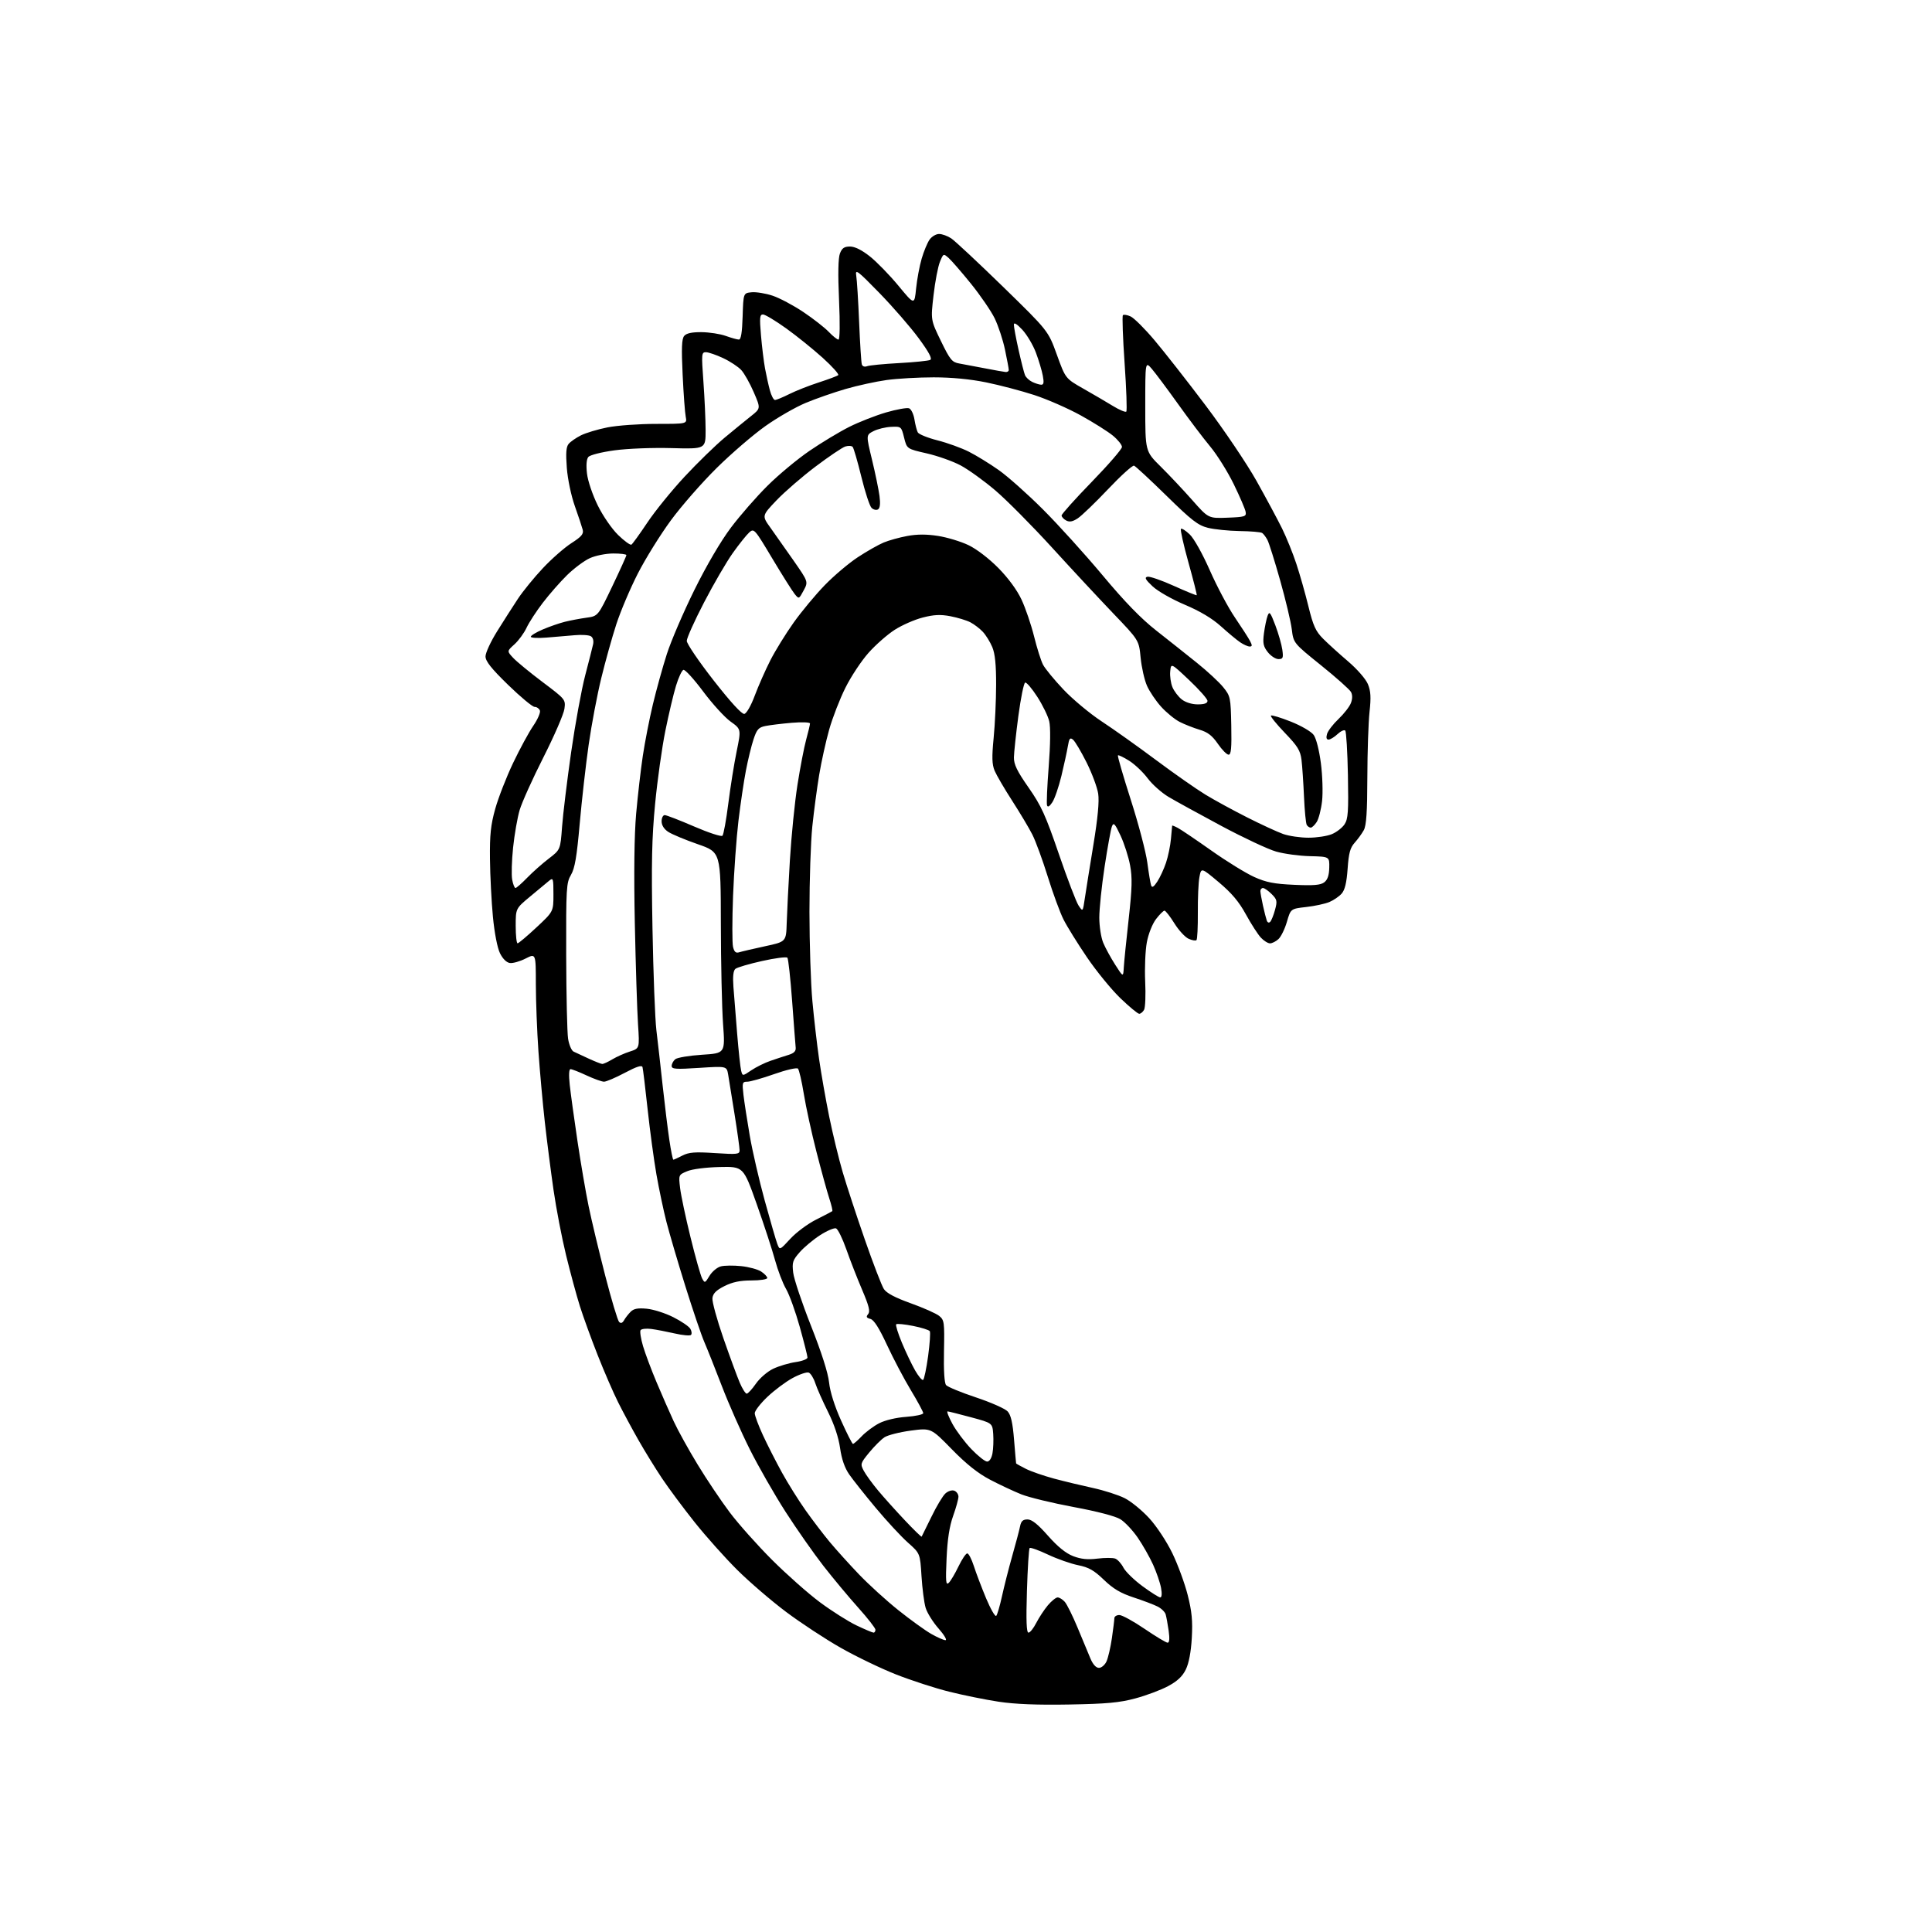 <?xml version="1.0" encoding="UTF-8" standalone="no"?>
<svg 
  version="1.1" 
  xmlns="http://www.w3.org/2000/svg" 
  xmlns:xlink="http://www.w3.org/1999/xlink" 
  xmlns:svg="http://www.w3.org/2000/svg"
  xmlns:rdf="http://www.w3.org/1999/02/22-rdf-syntax-ns#"
  xmlns:cc="http://creativecommons.org/ns#"
  xmlns:dc="http://purl.org/dc/elements/1.1/"
  viewBox="0 0 768 768"
  width="768"
  height="768"
>
<style>svg {background-color: white; }</style>"
<path stroke="none" fill="black" fill-rule="evenodd" d="M425.00,677.57C412.41,677.80 403.46,677.44 397.00,676.46C391.77,675.67 382.91,673.87 377.29,672.47C371.68,671.07 362.18,667.98 356.19,665.62C350.20,663.26 340.30,658.49 334.19,655.02C328.08,651.55 318.30,645.12 312.46,640.74C306.62,636.36 297.91,628.87 293.10,624.10C288.30,619.34 280.67,610.80 276.15,605.13C271.64,599.47 265.79,591.60 263.16,587.66C260.53,583.72 256.32,576.90 253.82,572.50C251.31,568.10 247.68,561.35 245.75,557.50C243.82,553.65 240.15,545.20 237.60,538.72C235.04,532.24 231.85,523.46 230.51,519.22C229.18,514.97 226.71,505.88 225.03,499.00C223.35,492.12 221.10,480.43 220.03,473.00C218.96,465.57 217.40,453.43 216.57,446.00C215.74,438.57 214.60,425.98 214.04,418.00C213.48,410.02 213.02,397.98 213.01,391.23C213.00,378.96 213.00,378.96 208.92,381.04C206.68,382.18 203.87,382.98 202.67,382.81C201.34,382.62 199.82,381.11 198.74,378.90C197.70,376.78 196.55,370.80 195.94,364.40C195.37,358.40 194.84,348.10 194.77,341.50C194.66,331.84 195.07,327.94 196.87,321.50C198.10,317.10 201.29,308.92 203.96,303.31C206.63,297.71 210.25,291.05 211.99,288.51C213.74,285.97 214.92,283.24 214.62,282.44C214.31,281.65 213.37,281.00 212.52,281.00C211.67,281.00 206.93,277.06 201.98,272.25C195.26,265.71 193.00,262.85 193.00,260.93C193.00,259.51 195.08,255.01 197.63,250.93C200.18,246.84 203.89,241.04 205.88,238.03C207.87,235.02 212.34,229.54 215.81,225.85C219.28,222.15 224.38,217.68 227.14,215.91C231.16,213.33 232.06,212.26 231.64,210.59C231.34,209.44 229.94,205.22 228.52,201.22C227.05,197.08 225.67,190.52 225.32,186.00C224.87,180.12 225.05,177.64 226.04,176.46C226.77,175.57 228.97,174.05 230.93,173.06C232.89,172.08 237.65,170.65 241.50,169.89C245.35,169.13 254.05,168.50 260.83,168.50C273.15,168.50 273.15,168.50 272.59,165.68C272.28,164.13 271.72,156.61 271.36,148.97C270.85,138.37 271.00,134.71 271.97,133.54C272.85,132.48 274.99,132.01 278.87,132.04C281.97,132.07 286.30,132.74 288.50,133.53C290.70,134.32 293.05,134.98 293.71,134.98C294.56,135.00 295.01,132.18 295.21,125.75C295.50,116.50 295.50,116.50 298.79,116.18C300.60,116.01 304.35,116.62 307.11,117.54C309.88,118.46 315.37,121.37 319.32,124.02C323.27,126.67 327.82,130.22 329.44,131.92C331.05,133.61 332.79,135.00 333.30,135.00C333.86,135.00 333.95,128.76 333.53,119.25C333.06,108.86 333.19,102.56 333.89,100.75C334.71,98.62 335.61,98.00 337.89,98.00C339.79,98.00 342.56,99.37 345.77,101.91C348.49,104.06 353.59,109.30 357.11,113.55C363.50,121.29 363.50,121.29 364.16,114.71C364.53,111.08 365.52,105.73 366.38,102.81C367.23,99.89 368.65,96.49 369.52,95.25C370.40,94.01 372.10,93.00 373.31,93.01C374.51,93.01 376.69,93.80 378.13,94.76C379.58,95.72 388.85,104.38 398.73,114.00C416.68,131.50 416.68,131.50 420.11,140.98C423.54,150.46 423.54,150.46 430.62,154.48C434.51,156.69 439.81,159.79 442.39,161.37C444.98,162.95 447.37,163.96 447.72,163.62C448.06,163.27 447.76,154.65 447.05,144.45C446.34,134.25 446.04,125.63 446.37,125.29C446.71,124.95 448.10,125.18 449.44,125.79C450.79,126.41 455.05,130.64 458.90,135.21C462.76,139.77 471.90,151.43 479.22,161.13C486.54,170.83 495.65,184.33 499.46,191.13C503.27,197.93 507.83,206.43 509.60,210.00C511.36,213.57 513.94,219.93 515.32,224.13C516.71,228.32 518.87,235.93 520.12,241.04C522.02,248.80 522.99,250.93 525.97,253.92C527.94,255.89 532.40,259.94 535.89,262.91C539.48,265.98 542.89,269.88 543.74,271.91C544.90,274.70 545.05,277.14 544.41,282.99C543.96,287.12 543.57,298.82 543.54,309.00C543.51,322.73 543.15,328.14 542.13,330.00C541.37,331.38 539.74,333.62 538.50,335.00C536.71,336.99 536.14,339.11 535.70,345.34C535.30,350.92 534.61,353.78 533.32,355.23C532.32,356.36 530.13,357.86 528.46,358.56C526.78,359.27 522.64,360.17 519.24,360.55C513.07,361.25 513.07,361.25 511.56,366.45C510.73,369.31 509.21,372.40 508.19,373.32C507.18,374.25 505.67,375.00 504.85,375.00C504.02,375.00 502.39,373.98 501.22,372.73C500.05,371.49 497.38,367.34 495.29,363.53C492.51,358.44 489.64,355.03 484.50,350.71C477.50,344.83 477.50,344.83 476.79,348.67C476.39,350.77 476.11,357.13 476.16,362.80C476.20,368.46 475.96,373.37 475.62,373.71C475.29,374.05 473.86,373.80 472.47,373.17C471.07,372.53 468.52,369.76 466.81,367.00C465.10,364.25 463.34,362.00 462.90,362.00C462.46,362.00 460.95,363.51 459.54,365.35C458.07,367.29 456.52,371.20 455.88,374.60C455.28,377.85 454.98,384.84 455.23,390.15C455.48,395.46 455.28,400.53 454.79,401.40C454.30,402.28 453.43,403.00 452.86,403.00C452.29,403.00 448.93,400.22 445.38,396.81C441.84,393.41 435.86,386.09 432.10,380.56C428.34,375.03 424.14,368.25 422.76,365.50C421.37,362.75 418.56,355.10 416.51,348.50C414.46,341.90 411.70,334.38 410.39,331.79C409.08,329.20 405.47,323.15 402.37,318.34C399.27,313.54 396.13,308.15 395.38,306.38C394.33,303.85 394.24,301.03 394.99,293.33C395.52,287.92 395.96,278.42 395.97,272.22C395.99,264.25 395.55,259.85 394.45,257.23C393.60,255.19 391.91,252.47 390.70,251.17C389.49,249.87 387.26,248.17 385.75,247.38C384.24,246.59 380.66,245.51 377.81,244.96C373.85,244.21 371.24,244.33 366.79,245.48C363.57,246.30 358.58,248.49 355.69,250.34C352.79,252.19 348.10,256.31 345.27,259.49C342.43,262.67 338.29,268.92 336.07,273.39C333.84,277.85 330.94,285.32 329.62,290.00C328.30,294.68 326.51,302.77 325.64,308.00C324.77,313.23 323.54,322.45 322.91,328.50C322.28,334.55 321.77,349.85 321.77,362.50C321.78,375.15 322.30,391.12 322.94,398.00C323.57,404.88 324.77,415.23 325.60,421.00C326.43,426.77 328.24,437.07 329.62,443.87C331.01,450.68 333.41,460.58 334.96,465.87C336.51,471.17 340.48,483.27 343.79,492.77C347.09,502.27 350.50,511.11 351.36,512.42C352.42,514.04 355.85,515.85 362.06,518.08C367.09,519.88 372.17,522.14 373.35,523.10C375.36,524.73 375.48,525.62 375.25,537.07C375.09,544.71 375.40,549.77 376.07,550.58C376.66,551.30 382.01,553.51 387.96,555.49C393.91,557.47 399.58,559.98 400.56,561.07C401.86,562.50 402.56,565.59 403.10,572.27C403.51,577.35 403.88,581.60 403.92,581.73C403.96,581.86 405.69,582.81 407.75,583.86C409.81,584.91 414.88,586.66 419.00,587.77C423.12,588.87 430.10,590.55 434.50,591.50C438.90,592.46 444.57,594.28 447.09,595.55C449.62,596.83 454.01,600.42 456.86,603.54C459.80,606.75 463.77,612.78 466.03,617.44C468.22,621.97 470.97,629.45 472.13,634.06C473.79,640.60 474.14,644.34 473.76,651.12C473.44,656.71 472.59,661.17 471.38,663.65C470.04,666.40 468.02,668.29 464.33,670.27C461.49,671.79 455.64,673.99 451.33,675.14C445.02,676.84 439.91,677.31 425.00,677.57zM436.85,663.00C437.86,663.00 439.21,661.84 439.86,660.42C440.50,659.00 441.47,654.84 442.00,651.17C442.53,647.50 442.97,643.94 442.98,643.25C442.99,642.56 443.88,642.00 444.96,642.00C446.04,642.00 450.56,644.48 455.00,647.50C459.44,650.52 463.56,653.00 464.15,653.00C464.86,653.00 465.00,651.39 464.56,648.25C464.19,645.64 463.65,642.71 463.37,641.74C463.09,640.77 461.65,639.37 460.18,638.63C458.71,637.88 454.40,636.25 450.62,635.01C445.45,633.31 442.50,631.56 438.81,628.00C434.88,624.21 432.80,623.04 428.57,622.19C425.65,621.60 420.24,619.70 416.56,617.96C412.88,616.22 409.61,615.05 409.30,615.37C408.98,615.69 408.50,623.38 408.22,632.47C407.86,644.30 408.04,649.00 408.84,649.00C409.46,649.00 410.85,647.26 411.93,645.13C413.02,643.01 415.09,639.86 416.54,638.13C417.99,636.41 419.74,635.00 420.43,635.00C421.12,635.00 422.40,635.79 423.26,636.75C424.12,637.71 426.41,642.33 428.35,647.00C430.28,651.67 432.58,657.19 433.45,659.25C434.45,661.64 435.69,663.00 436.85,663.00zM375.83,651.99C376.57,651.99 375.34,649.92 373.10,647.37C370.86,644.83 368.54,641.12 367.95,639.12C367.35,637.13 366.62,631.45 366.31,626.50C365.75,617.50 365.75,617.50 360.88,613.18C358.21,610.80 352.47,604.61 348.14,599.42C343.81,594.23 339.05,588.24 337.57,586.10C335.77,583.50 334.57,580.03 333.94,575.59C333.34,571.37 331.60,566.16 329.14,561.23C327.02,556.98 324.74,551.85 324.09,549.84C323.44,547.82 322.26,545.93 321.48,545.63C320.70,545.33 317.81,546.30 315.07,547.79C312.32,549.28 307.81,552.66 305.04,555.29C302.27,557.92 300.01,560.85 300.02,561.79C300.03,562.73 301.49,566.65 303.27,570.50C305.05,574.35 308.46,581.05 310.85,585.39C313.25,589.73 317.47,596.48 320.24,600.39C323.01,604.30 327.34,609.98 329.86,613.00C332.38,616.02 337.60,621.81 341.47,625.85C345.34,629.89 352.38,636.30 357.12,640.08C361.86,643.87 367.71,648.09 370.12,649.47C372.53,650.85 375.10,651.98 375.83,651.99zM347.25,649.00C347.66,649.00 348.00,648.48 348.00,647.84C348.00,647.21 344.93,643.27 341.18,639.09C337.44,634.92 331.21,627.45 327.35,622.50C323.49,617.55 316.72,607.88 312.29,601.00C307.87,594.12 301.44,582.89 298.01,576.04C294.58,569.18 289.61,557.93 286.97,551.04C284.32,544.14 281.18,536.25 279.99,533.50C278.79,530.75 275.39,520.72 272.42,511.22C269.45,501.71 266.08,490.24 264.92,485.72C263.76,481.20 261.97,472.71 260.94,466.86C259.92,461.00 258.34,449.30 257.43,440.86C256.52,432.41 255.61,424.92 255.41,424.21C255.14,423.30 253.09,423.96 248.37,426.46C244.70,428.41 240.98,430.00 240.10,429.99C239.22,429.98 236.09,428.86 233.15,427.49C230.21,426.12 227.35,425.00 226.80,425.00C226.17,425.00 226.05,427.30 226.48,431.25C226.85,434.69 228.23,444.70 229.54,453.50C230.85,462.30 232.85,474.00 233.99,479.50C235.12,485.00 238.08,497.37 240.56,506.99C243.04,516.61 245.54,524.93 246.10,525.49C246.79,526.17 247.43,525.95 248.08,524.80C248.61,523.86 249.79,522.35 250.70,521.44C251.94,520.20 253.57,519.90 257.12,520.24C259.74,520.49 264.48,522.00 267.64,523.60C270.81,525.19 273.86,527.27 274.41,528.20C274.97,529.14 275.09,530.24 274.68,530.65C274.27,531.06 271.36,530.80 268.22,530.07C265.07,529.35 260.87,528.54 258.87,528.28C256.87,528.02 254.96,528.25 254.63,528.78C254.30,529.32 254.75,532.17 255.62,535.13C256.50,538.08 258.92,544.55 261.01,549.50C263.09,554.45 266.15,561.42 267.81,565.00C269.47,568.58 273.74,576.31 277.32,582.18C280.89,588.06 286.63,596.61 290.07,601.18C293.51,605.76 301.09,614.26 306.91,620.08C312.74,625.89 321.32,633.50 326.00,636.97C330.68,640.44 337.20,644.57 340.50,646.14C343.80,647.71 346.84,649.00 347.25,649.00zM396.02,642.33C396.44,641.87 397.47,638.35 398.31,634.50C399.15,630.65 400.98,623.45 402.38,618.50C403.79,613.55 405.19,608.26 405.49,606.75C405.91,604.66 406.62,604.00 408.45,604.00C410.17,604.00 412.53,605.87 416.59,610.48C420.47,614.87 423.70,617.48 426.62,618.60C429.74,619.79 432.39,620.06 436.26,619.57C439.19,619.21 442.38,619.21 443.33,619.57C444.29,619.94 445.75,621.55 446.58,623.16C447.41,624.76 450.82,628.08 454.15,630.53C457.49,632.99 460.67,635.00 461.22,635.00C461.83,635.00 461.96,633.54 461.54,631.25C461.17,629.19 459.74,625.02 458.38,622.00C457.01,618.98 454.25,614.12 452.25,611.21C450.25,608.31 447.16,605.02 445.37,603.92C443.40,602.70 436.10,600.79 426.81,599.07C418.39,597.50 409.02,595.23 406.00,594.03C402.98,592.82 397.38,590.20 393.57,588.20C388.74,585.67 384.12,581.99 378.36,576.10C370.09,567.63 370.09,567.63 362.05,568.69C357.64,569.28 352.94,570.47 351.61,571.33C350.29,572.20 347.56,574.92 345.54,577.38C342.01,581.69 341.93,581.96 343.37,584.68C344.20,586.23 346.75,589.75 349.05,592.50C351.35,595.25 356.14,600.58 359.69,604.34C363.24,608.11 366.25,611.03 366.37,610.84C366.49,610.66 368.24,607.10 370.26,602.94C372.27,598.78 374.77,594.61 375.82,593.67C376.89,592.70 378.42,592.23 379.36,592.58C380.26,592.93 381.00,594.00 381.00,594.95C381.00,595.91 380.05,599.34 378.89,602.59C377.42,606.69 376.62,611.88 376.28,619.50C375.86,628.75 376.00,630.29 377.14,629.21C377.89,628.50 379.62,625.58 381.00,622.71C382.38,619.84 383.95,617.50 384.50,617.50C385.05,617.50 386.22,619.75 387.11,622.50C387.99,625.25 390.19,631.02 391.98,635.33C393.78,639.63 395.60,642.78 396.02,642.33zM392.40,581.00C393.31,581.00 394.15,579.71 394.52,577.73C394.86,575.93 394.99,572.48 394.82,570.07C394.50,565.68 394.50,565.68 386.00,563.39C381.32,562.13 377.13,561.07 376.69,561.05C376.24,561.02 377.11,563.26 378.61,566.02C380.11,568.78 383.49,573.28 386.11,576.02C388.74,578.76 391.57,581.00 392.40,581.00zM339.06,573.97C339.37,573.99 340.95,572.61 342.56,570.91C344.18,569.21 347.30,566.89 349.50,565.76C351.87,564.54 356.25,563.50 360.25,563.22C363.96,562.95 367.00,562.29 367.00,561.75C367.00,561.22 364.79,557.11 362.08,552.63C359.38,548.16 355.11,540.07 352.60,534.66C349.44,527.86 347.40,524.66 346.00,524.29C344.40,523.87 344.20,523.46 345.10,522.38C345.98,521.32 345.44,519.12 342.72,512.75C340.78,508.21 337.95,500.97 336.44,496.66C334.92,492.34 333.07,488.58 332.34,488.30C331.61,488.02 328.77,489.22 326.03,490.98C323.29,492.74 319.64,495.79 317.91,497.76C315.09,500.96 314.82,501.82 315.31,505.92C315.61,508.44 318.79,517.94 322.39,527.04C326.56,537.57 329.17,545.75 329.57,549.54C329.97,553.27 331.76,558.95 334.36,564.72C336.64,569.79 338.75,573.95 339.06,573.97zM296.83,554.00C297.32,554.00 298.96,552.22 300.48,550.04C302.01,547.83 305.06,545.20 307.36,544.10C309.64,543.02 313.64,541.83 316.25,541.45C318.86,541.08 321.00,540.26 320.99,539.64C320.99,539.01 319.61,533.55 317.93,527.50C316.24,521.45 313.79,514.65 312.48,512.40C311.16,510.14 309.19,504.97 308.08,500.90C306.98,496.83 303.69,486.79 300.79,478.60C295.50,463.70 295.50,463.70 286.06,463.91C280.59,464.04 275.18,464.73 273.18,465.57C269.73,467.01 269.73,467.02 270.35,472.26C270.69,475.14 272.55,483.95 274.49,491.82C276.42,499.70 278.50,507.06 279.10,508.18C280.15,510.14 280.26,510.10 282.06,507.14C283.09,505.44 285.12,503.76 286.56,503.40C288.00,503.03 291.65,502.99 294.67,503.31C297.69,503.62 301.25,504.59 302.58,505.46C303.91,506.33 305.00,507.49 305.00,508.02C305.00,508.56 302.17,509.00 298.71,509.00C294.18,509.00 291.18,509.63 287.96,511.25C284.67,512.91 283.42,514.17 283.20,516.04C283.04,517.44 285.00,524.60 287.56,531.96C290.12,539.31 293.05,547.28 294.07,549.66C295.09,552.05 296.33,554.00 296.83,554.00zM366.95,548.53C367.37,548.27 368.26,544.02 368.94,539.07C369.61,534.12 369.91,529.67 369.61,529.17C369.30,528.68 366.29,527.73 362.93,527.07C359.56,526.40 356.55,526.11 356.25,526.42C355.94,526.73 356.96,530.02 358.51,533.74C360.06,537.46 362.42,542.41 363.76,544.75C365.10,547.09 366.53,548.79 366.95,548.53zM314.19,492.41C316.52,489.88 321.14,486.45 324.46,484.79C327.78,483.12 330.66,481.62 330.85,481.45C331.05,481.27 330.50,478.96 329.63,476.31C328.76,473.67 326.48,465.35 324.55,457.84C322.62,450.32 320.36,440.00 319.54,434.91C318.71,429.81 317.66,425.26 317.19,424.79C316.72,424.32 312.47,425.30 307.75,426.97C303.02,428.64 298.21,430.00 297.05,430.00C295.08,430.00 294.98,430.38 295.54,435.25C295.88,438.14 297.01,445.45 298.05,451.50C299.09,457.55 301.76,469.12 303.98,477.22C306.21,485.31 308.46,493.08 308.99,494.47C309.95,497.01 309.95,497.01 314.19,492.41zM267.67,461.00C267.91,461.00 269.52,460.26 271.26,459.36C273.85,458.03 276.21,457.84 284.21,458.37C293.12,458.95 294.00,458.85 294.00,457.26C294.00,456.29 293.11,449.88 292.01,443.00C290.92,436.12 289.76,428.99 289.45,427.14C288.87,423.79 288.87,423.79 277.93,424.50C268.60,425.11 267.00,425.00 267.00,423.73C267.00,422.91 267.64,421.71 268.42,421.06C269.21,420.41 274.00,419.61 279.06,419.28C288.27,418.69 288.27,418.69 287.43,407.09C286.97,400.72 286.57,382.73 286.55,367.13C286.50,338.75 286.50,338.75 277.40,335.59C272.39,333.85 267.10,331.64 265.65,330.69C263.96,329.59 263.00,328.05 263.00,326.48C263.00,325.11 263.56,324.01 264.25,324.02C264.94,324.03 270.19,326.06 275.92,328.54C281.66,331.02 286.72,332.68 287.18,332.22C287.63,331.77 288.68,326.02 289.51,319.45C290.34,312.88 291.83,303.53 292.83,298.68C294.64,289.86 294.64,289.86 290.40,286.82C288.07,285.15 283.16,279.76 279.49,274.84C275.82,269.92 272.30,266.07 271.67,266.28C271.05,266.48 269.72,269.32 268.73,272.58C267.73,275.83 265.83,283.90 264.49,290.50C263.15,297.10 261.32,310.15 260.42,319.50C259.11,333.11 258.90,342.98 259.37,369.00C259.69,386.88 260.39,405.10 260.92,409.50C261.46,413.90 262.58,423.80 263.41,431.50C264.25,439.20 265.45,448.99 266.09,453.25C266.72,457.51 267.44,461.00 267.67,461.00zM298.63,425.48C300.53,424.19 303.98,422.48 306.29,421.69C308.61,420.89 311.85,419.83 313.50,419.32C315.62,418.67 316.44,417.83 316.30,416.45C316.19,415.38 315.55,407.07 314.89,398.00C314.22,388.93 313.37,381.15 313.00,380.71C312.63,380.28 308.11,380.86 302.96,382.01C297.80,383.16 293.03,384.56 292.34,385.13C291.49,385.84 291.24,388.13 291.55,392.33C291.80,395.73 292.47,404.09 293.03,410.91C293.59,417.74 294.30,424.34 294.61,425.58C295.17,427.82 295.17,427.82 298.63,425.48zM239.38,422.94C239.87,422.97 241.67,422.15 243.38,421.12C245.10,420.09 248.25,418.68 250.38,418.00C254.26,416.76 254.26,416.76 253.62,407.13C253.27,401.83 252.70,383.77 252.35,367.00C251.94,346.99 252.13,332.01 252.88,323.45C253.52,316.27 254.71,305.92 255.53,300.45C256.35,294.98 258.15,285.77 259.53,280.00C260.91,274.23 263.40,265.23 265.08,260.00C266.75,254.78 271.69,243.30 276.04,234.50C280.87,224.73 286.53,215.09 290.56,209.73C294.19,204.91 300.73,197.42 305.11,193.08C309.48,188.73 316.98,182.50 321.78,179.22C326.57,175.94 333.68,171.66 337.57,169.70C341.46,167.75 348.07,165.16 352.25,163.94C356.44,162.73 360.54,161.99 361.37,162.31C362.21,162.63 363.16,164.61 363.50,166.70C363.83,168.79 364.43,171.12 364.83,171.87C365.23,172.62 368.75,174.05 372.67,175.05C376.58,176.04 382.19,178.07 385.14,179.56C388.09,181.05 393.43,184.33 397.00,186.85C400.57,189.36 408.47,196.39 414.55,202.46C420.63,208.53 431.31,220.33 438.29,228.68C447.12,239.26 453.60,245.93 459.66,250.68C464.43,254.43 471.71,260.20 475.81,263.50C479.92,266.80 484.62,271.15 486.25,273.17C489.11,276.71 489.22,277.23 489.45,288.42C489.63,297.35 489.39,300.00 488.39,300.00C487.68,300.00 485.76,298.06 484.12,295.68C481.89,292.43 480.09,291.04 476.83,290.07C474.45,289.36 470.89,287.96 468.93,286.96C466.97,285.96 463.66,283.25 461.57,280.94C459.48,278.63 456.95,274.88 455.94,272.59C454.93,270.31 453.80,265.30 453.42,261.47C452.75,254.50 452.75,254.50 442.62,243.93C437.06,238.12 426.04,226.28 418.15,217.62C410.26,208.97 400.14,198.77 395.67,194.96C391.20,191.15 384.99,186.68 381.89,185.02C378.78,183.36 372.70,181.21 368.37,180.22C360.50,178.43 360.50,178.43 359.39,173.97C358.30,169.55 358.24,169.50 354.23,169.68C351.99,169.78 348.84,170.55 347.21,171.39C344.26,172.92 344.26,172.92 346.63,182.71C347.93,188.09 349.27,194.58 349.61,197.12C350.02,200.24 349.83,201.99 349.02,202.49C348.35,202.90 347.19,202.62 346.44,201.87C345.69,201.12 343.87,195.55 342.39,189.50C340.91,183.45 339.36,178.12 338.95,177.65C338.54,177.18 337.22,177.11 336.02,177.49C334.82,177.87 329.49,181.47 324.17,185.48C318.85,189.49 311.88,195.53 308.67,198.89C302.84,205.02 302.84,205.02 306.25,209.76C308.12,212.37 312.28,218.27 315.49,222.88C321.32,231.26 321.32,231.26 319.45,234.73C317.58,238.20 317.58,238.20 315.87,236.09C314.93,234.93 310.92,228.56 306.96,221.94C299.95,210.20 299.72,209.95 297.82,211.66C296.75,212.63 293.82,216.29 291.32,219.80C288.82,223.30 283.68,232.14 279.89,239.44C276.10,246.73 273.00,253.63 273.00,254.76C273.00,255.89 277.80,262.95 283.66,270.45C290.43,279.11 294.89,283.98 295.88,283.79C296.77,283.61 298.54,280.53 300.04,276.49C301.48,272.65 304.26,266.35 306.22,262.50C308.18,258.65 312.35,251.90 315.48,247.50C318.61,243.10 324.17,236.41 327.84,232.63C331.50,228.85 337.43,223.84 341.00,221.50C344.57,219.15 349.19,216.53 351.25,215.67C353.31,214.81 357.55,213.63 360.66,213.06C364.56,212.33 368.35,212.33 372.90,213.04C376.53,213.61 381.98,215.26 385.00,216.71C388.22,218.25 393.13,222.01 396.86,225.79C400.83,229.82 404.29,234.54 406.08,238.37C407.66,241.74 409.89,248.30 411.05,252.94C412.20,257.58 413.80,262.65 414.61,264.21C415.41,265.76 419.05,270.20 422.70,274.06C426.35,277.93 433.19,283.64 437.91,286.75C442.64,289.86 452.39,296.79 459.58,302.16C466.78,307.53 475.61,313.71 479.20,315.89C482.80,318.08 490.28,322.16 495.83,324.96C501.37,327.76 507.79,330.72 510.08,331.53C512.38,332.34 516.91,333.00 520.16,333.00C523.41,333.00 527.59,332.36 529.45,331.58C531.32,330.80 533.58,329.04 534.49,327.66C535.89,325.52 536.09,322.60 535.82,308.15C535.64,298.81 535.16,290.82 534.75,290.41C534.33,290.00 532.95,290.64 531.68,291.83C530.41,293.02 528.81,294.00 528.12,294.00C527.29,294.00 527.09,293.24 527.52,291.75C527.89,290.51 529.95,287.82 532.11,285.78C534.26,283.73 536.47,280.89 537.01,279.46C537.65,277.80 537.66,276.23 537.04,275.08C536.51,274.09 531.16,269.32 525.13,264.47C514.19,255.66 514.19,255.66 513.50,250.12C513.12,247.08 511.03,238.32 508.87,230.67C506.71,223.02 504.44,215.80 503.82,214.63C503.20,213.46 502.26,212.21 501.71,211.86C501.17,211.50 497.14,211.16 492.77,211.10C488.39,211.03 482.71,210.45 480.15,209.81C476.21,208.82 473.70,206.88 463.70,197.07C457.21,190.71 451.41,185.33 450.80,185.11C450.19,184.90 445.53,189.11 440.45,194.48C435.37,199.84 429.96,205.04 428.42,206.05C426.39,207.38 425.15,207.61 423.82,206.90C422.82,206.37 422.00,205.47 422.00,204.91C422.00,204.35 427.40,198.33 434.00,191.54C440.60,184.75 446.00,178.51 446.00,177.67C446.00,176.83 444.37,174.81 442.39,173.17C440.40,171.53 434.66,167.92 429.64,165.14C424.61,162.36 416.30,158.72 411.16,157.04C406.03,155.37 397.41,153.10 392.01,152.00C385.69,150.71 378.25,150.00 371.17,150.00C365.10,150.00 356.68,150.48 352.43,151.07C348.19,151.66 340.87,153.26 336.17,154.62C331.46,155.99 324.32,158.47 320.30,160.15C316.28,161.82 309.07,165.96 304.29,169.35C299.50,172.73 290.79,180.22 284.93,186.00C279.07,191.78 270.85,201.17 266.66,206.88C262.47,212.59 256.57,222.08 253.55,227.99C250.53,233.89 246.69,242.95 245.01,248.11C243.33,253.27 240.64,262.90 239.03,269.50C237.41,276.10 235.15,288.02 234.01,296.00C232.87,303.98 231.26,318.14 230.44,327.47C229.28,340.64 228.50,345.18 226.97,347.78C225.13,350.90 225.00,352.98 225.07,379.81C225.11,395.59 225.45,410.48 225.82,412.89C226.20,415.31 227.18,417.62 228.00,418.02C228.82,418.42 231.53,419.67 234.00,420.81C236.47,421.95 238.90,422.90 239.38,422.94zM446.73,384.49C446.86,382.30 447.73,373.65 448.67,365.28C450.03,353.05 450.14,348.86 449.23,343.98C448.61,340.64 446.91,335.34 445.45,332.20C443.20,327.38 442.67,326.81 442.01,328.50C441.58,329.60 440.27,336.80 439.10,344.50C437.93,352.20 436.98,361.33 436.99,364.78C436.99,368.24 437.70,372.73 438.55,374.77C439.40,376.81 441.54,380.73 443.30,383.48C446.50,388.49 446.50,388.49 446.73,384.49zM293.89,378.53C294.89,378.22 299.49,377.15 304.11,376.15C312.50,374.35 312.50,374.35 312.73,366.93C312.85,362.84 313.42,351.62 313.99,342.00C314.57,332.38 315.92,318.88 317.00,312.00C318.08,305.12 319.64,297.02 320.47,294.00C321.30,290.98 321.98,288.10 321.99,287.60C321.99,287.10 318.82,286.98 314.75,287.32C310.76,287.66 306.06,288.23 304.29,288.59C301.56,289.14 300.85,289.92 299.54,293.89C298.69,296.45 297.32,302.06 296.50,306.36C295.67,310.66 294.34,319.65 293.54,326.34C292.74,333.03 291.78,346.43 291.40,356.13C291.03,365.83 291.03,374.97 291.40,376.44C291.90,378.45 292.52,378.97 293.89,378.53zM205.75,374.98C206.16,374.97 209.54,372.13 213.25,368.66C220.00,362.36 220.00,362.36 220.00,355.52C220.00,349.13 219.89,348.78 218.25,350.14C217.29,350.94 213.91,353.74 210.75,356.37C205.00,361.15 205.00,361.15 205.00,368.08C205.00,371.88 205.34,374.99 205.75,374.98zM504.94,366.42C505.42,365.91 506.28,363.77 506.85,361.65C507.79,358.18 507.66,357.56 505.49,355.40C504.17,354.08 502.62,353.00 502.05,353.00C501.47,353.00 501.01,353.56 501.02,354.25C501.04,354.94 501.50,357.52 502.05,360.00C502.60,362.48 503.28,365.14 503.56,365.92C503.86,366.76 504.42,366.97 504.94,366.42zM431.25,357.00C431.70,353.98 433.23,344.42 434.65,335.77C436.39,325.19 437.01,318.55 436.55,315.51C436.18,313.02 434.10,307.44 431.94,303.11C429.77,298.78 427.35,294.70 426.56,294.05C425.36,293.05 425.01,293.49 424.48,296.68C424.13,298.78 422.98,304.06 421.93,308.42C420.88,312.77 419.26,317.49 418.33,318.90C417.22,320.59 416.50,321.01 416.21,320.14C415.97,319.42 416.27,312.45 416.88,304.66C417.55,296.01 417.64,289.04 417.09,286.74C416.61,284.67 414.47,280.29 412.35,277.00C410.23,273.71 408.06,271.16 407.52,271.34C406.98,271.51 405.77,277.47 404.82,284.58C403.88,291.68 403.08,299.11 403.05,301.08C403.01,303.87 404.29,306.51 408.88,313.08C413.92,320.30 415.63,324.07 420.91,339.47C424.29,349.35 427.82,358.58 428.75,359.97C430.44,362.50 430.44,362.50 431.25,357.00zM204.91,353.00C205.29,353.00 207.37,351.17 209.55,348.93C211.72,346.69 215.58,343.27 218.13,341.32C222.76,337.77 222.76,337.77 223.43,328.64C223.80,323.61 225.43,310.27 227.04,299.00C228.66,287.73 231.17,274.00 232.62,268.50C234.06,263.00 235.48,257.44 235.76,256.14C236.07,254.73 235.72,253.44 234.89,252.92C234.12,252.44 231.25,252.25 228.50,252.50C225.75,252.74 220.69,253.17 217.25,253.45C213.81,253.74 211.00,253.58 211.00,253.11C211.00,252.63 213.14,251.33 215.75,250.22C218.36,249.10 222.30,247.74 224.50,247.18C226.70,246.63 230.57,245.90 233.11,245.55C237.72,244.92 237.72,244.92 243.36,233.13C246.46,226.64 249.00,221.03 249.00,220.67C249.00,220.30 246.64,220.01 243.75,220.02C240.84,220.03 236.70,220.86 234.47,221.88C232.25,222.88 228.19,225.91 225.44,228.60C222.69,231.30 218.35,236.25 215.78,239.61C213.21,242.96 210.29,247.45 209.30,249.57C208.31,251.69 206.15,254.64 204.50,256.13C201.50,258.84 201.50,258.84 204.00,261.52C205.38,263.00 210.63,267.32 215.68,271.12C224.79,277.98 224.86,278.07 224.37,281.77C224.10,283.82 220.35,292.48 216.04,301.00C211.72,309.52 207.46,318.98 206.57,322.00C205.68,325.02 204.50,331.74 203.96,336.93C203.42,342.12 203.26,347.86 203.60,349.68C203.94,351.51 204.53,353.00 204.91,353.00zM460.04,350.45C461.11,348.83 462.67,345.45 463.51,342.95C464.35,340.44 465.23,336.17 465.47,333.45C465.71,330.73 465.93,328.37 465.95,328.21C465.98,328.06 467.01,328.47 468.25,329.13C469.49,329.79 475.48,333.84 481.56,338.13C487.64,342.43 495.29,347.14 498.56,348.61C503.34,350.76 506.46,351.37 514.50,351.73C522.19,352.08 524.94,351.85 526.40,350.74C527.73,349.74 528.33,347.98 528.40,344.92C528.50,340.53 528.50,340.53 520.77,340.34C516.52,340.24 510.44,339.42 507.27,338.51C504.10,337.61 494.30,333.02 485.50,328.31C476.70,323.60 467.25,318.41 464.50,316.77C461.75,315.13 458.02,311.81 456.21,309.38C454.40,306.96 451.09,303.82 448.86,302.41C446.63,301.01 444.62,300.04 444.39,300.27C444.16,300.50 446.47,308.46 449.51,317.95C452.56,327.45 455.51,338.65 456.07,342.86C456.63,347.06 457.31,351.15 457.59,351.95C457.95,353.01 458.63,352.59 460.04,350.45zM521.04,329.00C520.53,329.00 519.82,328.52 519.46,327.94C519.10,327.35 518.60,322.29 518.36,316.69C518.11,311.08 517.67,304.51 517.37,302.07C516.91,298.35 515.85,296.63 510.75,291.32C507.41,287.84 504.92,284.75 505.21,284.46C505.50,284.16 509.06,285.24 513.12,286.85C517.25,288.49 521.24,290.81 522.20,292.14C523.21,293.51 524.40,298.21 525.07,303.39C525.71,308.28 525.92,315.03 525.55,318.39C525.17,321.75 524.21,325.51 523.41,326.75C522.61,327.99 521.54,329.00 521.04,329.00zM476.13,280.00C478.75,280.00 480.00,279.56 480.00,278.62C480.00,277.86 476.74,274.16 472.75,270.39C465.50,263.54 465.50,263.54 465.18,266.89C465.00,268.73 465.40,271.55 466.06,273.15C466.73,274.76 468.40,276.95 469.77,278.03C471.28,279.22 473.81,280.00 476.13,280.00zM508.20,262.00C507.07,262.00 505.17,260.76 503.98,259.25C502.18,256.96 501.92,255.70 502.44,251.74C502.79,249.12 503.44,245.99 503.89,244.78C504.59,242.87 504.99,243.36 506.96,248.54C508.20,251.82 509.45,256.19 509.74,258.25C510.20,261.54 510.01,262.00 508.20,262.00zM496.76,257.00C496.04,257.00 494.33,256.24 492.97,255.31C491.61,254.39 488.16,251.52 485.31,248.94C481.86,245.83 477.04,242.95 470.96,240.38C465.82,238.20 460.19,234.99 458.15,233.06C455.31,230.39 454.86,229.54 456.14,229.26C457.04,229.06 461.76,230.69 466.62,232.89C471.48,235.08 475.58,236.76 475.72,236.61C475.87,236.47 474.38,230.60 472.42,223.58C470.46,216.55 469.12,210.54 469.44,210.23C469.76,209.91 471.34,210.91 472.95,212.46C474.63,214.06 478.06,220.20 480.95,226.77C483.74,233.10 488.19,241.48 490.85,245.39C493.51,249.30 496.22,253.51 496.88,254.75C497.83,256.55 497.81,257.00 496.76,257.00zM251.00,216.50C251.45,216.22 254.29,212.28 257.32,207.75C260.34,203.21 267.00,195.00 272.12,189.50C277.23,184.00 284.40,177.03 288.03,174.00C291.67,170.97 296.39,167.12 298.53,165.42C302.41,162.35 302.41,162.35 299.63,155.92C298.11,152.39 295.88,148.43 294.68,147.12C293.48,145.81 290.25,143.67 287.50,142.38C284.75,141.08 281.66,140.02 280.63,140.01C278.86,140.00 278.81,140.63 279.62,151.75C280.09,158.21 280.48,166.88 280.49,171.00C280.50,178.50 280.50,178.50 266.98,178.13C259.37,177.92 249.43,178.31 244.24,179.02C239.04,179.73 234.51,180.88 233.87,181.66C233.14,182.53 232.95,184.94 233.34,188.27C233.68,191.20 235.57,196.77 237.62,200.92C239.68,205.11 243.22,210.24 245.73,212.68C248.18,215.06 250.55,216.78 251.00,216.50zM487.93,205.79C494.87,205.52 495.47,205.33 495.17,203.50C494.99,202.40 492.86,197.44 490.44,192.48C488.02,187.52 483.80,180.77 481.06,177.48C478.32,174.19 472.57,166.59 468.29,160.59C464.00,154.60 459.32,148.32 457.88,146.65C455.26,143.61 455.26,143.61 455.26,161.52C455.26,179.42 455.26,179.42 461.38,185.46C464.75,188.79 470.39,194.79 473.93,198.79C480.36,206.08 480.36,206.08 487.93,205.79zM308.07,159.00C308.62,159.00 311.19,157.94 313.78,156.64C316.38,155.34 321.65,153.26 325.50,152.02C329.35,150.77 332.82,149.47 333.21,149.12C333.60,148.77 330.84,145.69 327.08,142.28C323.32,138.88 316.77,133.59 312.52,130.54C308.27,127.49 304.12,125.00 303.29,125.00C302.02,125.00 301.90,126.27 302.50,133.25C302.88,137.79 303.61,143.71 304.10,146.41C304.60,149.11 305.47,153.05 306.04,155.16C306.61,157.27 307.52,159.00 308.07,159.00zM413.86,152.93C414.89,152.98 415.06,152.11 414.53,149.33C414.16,147.32 412.92,143.19 411.79,140.18C410.66,137.16 408.23,133.07 406.40,131.09C404.22,128.76 403.04,128.04 403.03,129.05C403.01,129.90 403.85,134.40 404.89,139.05C405.93,143.70 407.08,148.23 407.45,149.12C407.82,150.02 409.10,151.22 410.31,151.81C411.51,152.39 413.11,152.90 413.86,152.93zM399.75,147.88C400.44,147.95 401.00,147.58 401.00,147.07C401.00,146.55 400.33,142.92 399.50,139.00C398.68,135.08 396.82,129.47 395.39,126.53C393.95,123.60 389.73,117.44 386.03,112.85C382.32,108.26 378.32,103.65 377.15,102.60C375.03,100.72 375.01,100.73 373.63,104.10C372.86,105.97 371.72,111.93 371.10,117.34C369.96,127.19 369.96,127.19 374.03,135.56C377.66,143.03 378.44,143.99 381.30,144.49C383.06,144.80 387.65,145.67 391.50,146.41C395.35,147.16 399.06,147.82 399.75,147.88zM344.68,145.57C345.59,145.22 351.32,144.66 357.42,144.33C363.51,144.00 369.07,143.43 369.77,143.07C370.66,142.60 369.30,140.04 365.19,134.45C361.98,130.08 354.96,122.00 349.61,116.50C340.82,107.48 339.91,106.80 340.37,109.59C340.65,111.28 341.17,119.61 341.52,128.09C341.87,136.56 342.35,144.11 342.59,144.85C342.84,145.65 343.70,145.95 344.68,145.57z" />

</svg>
